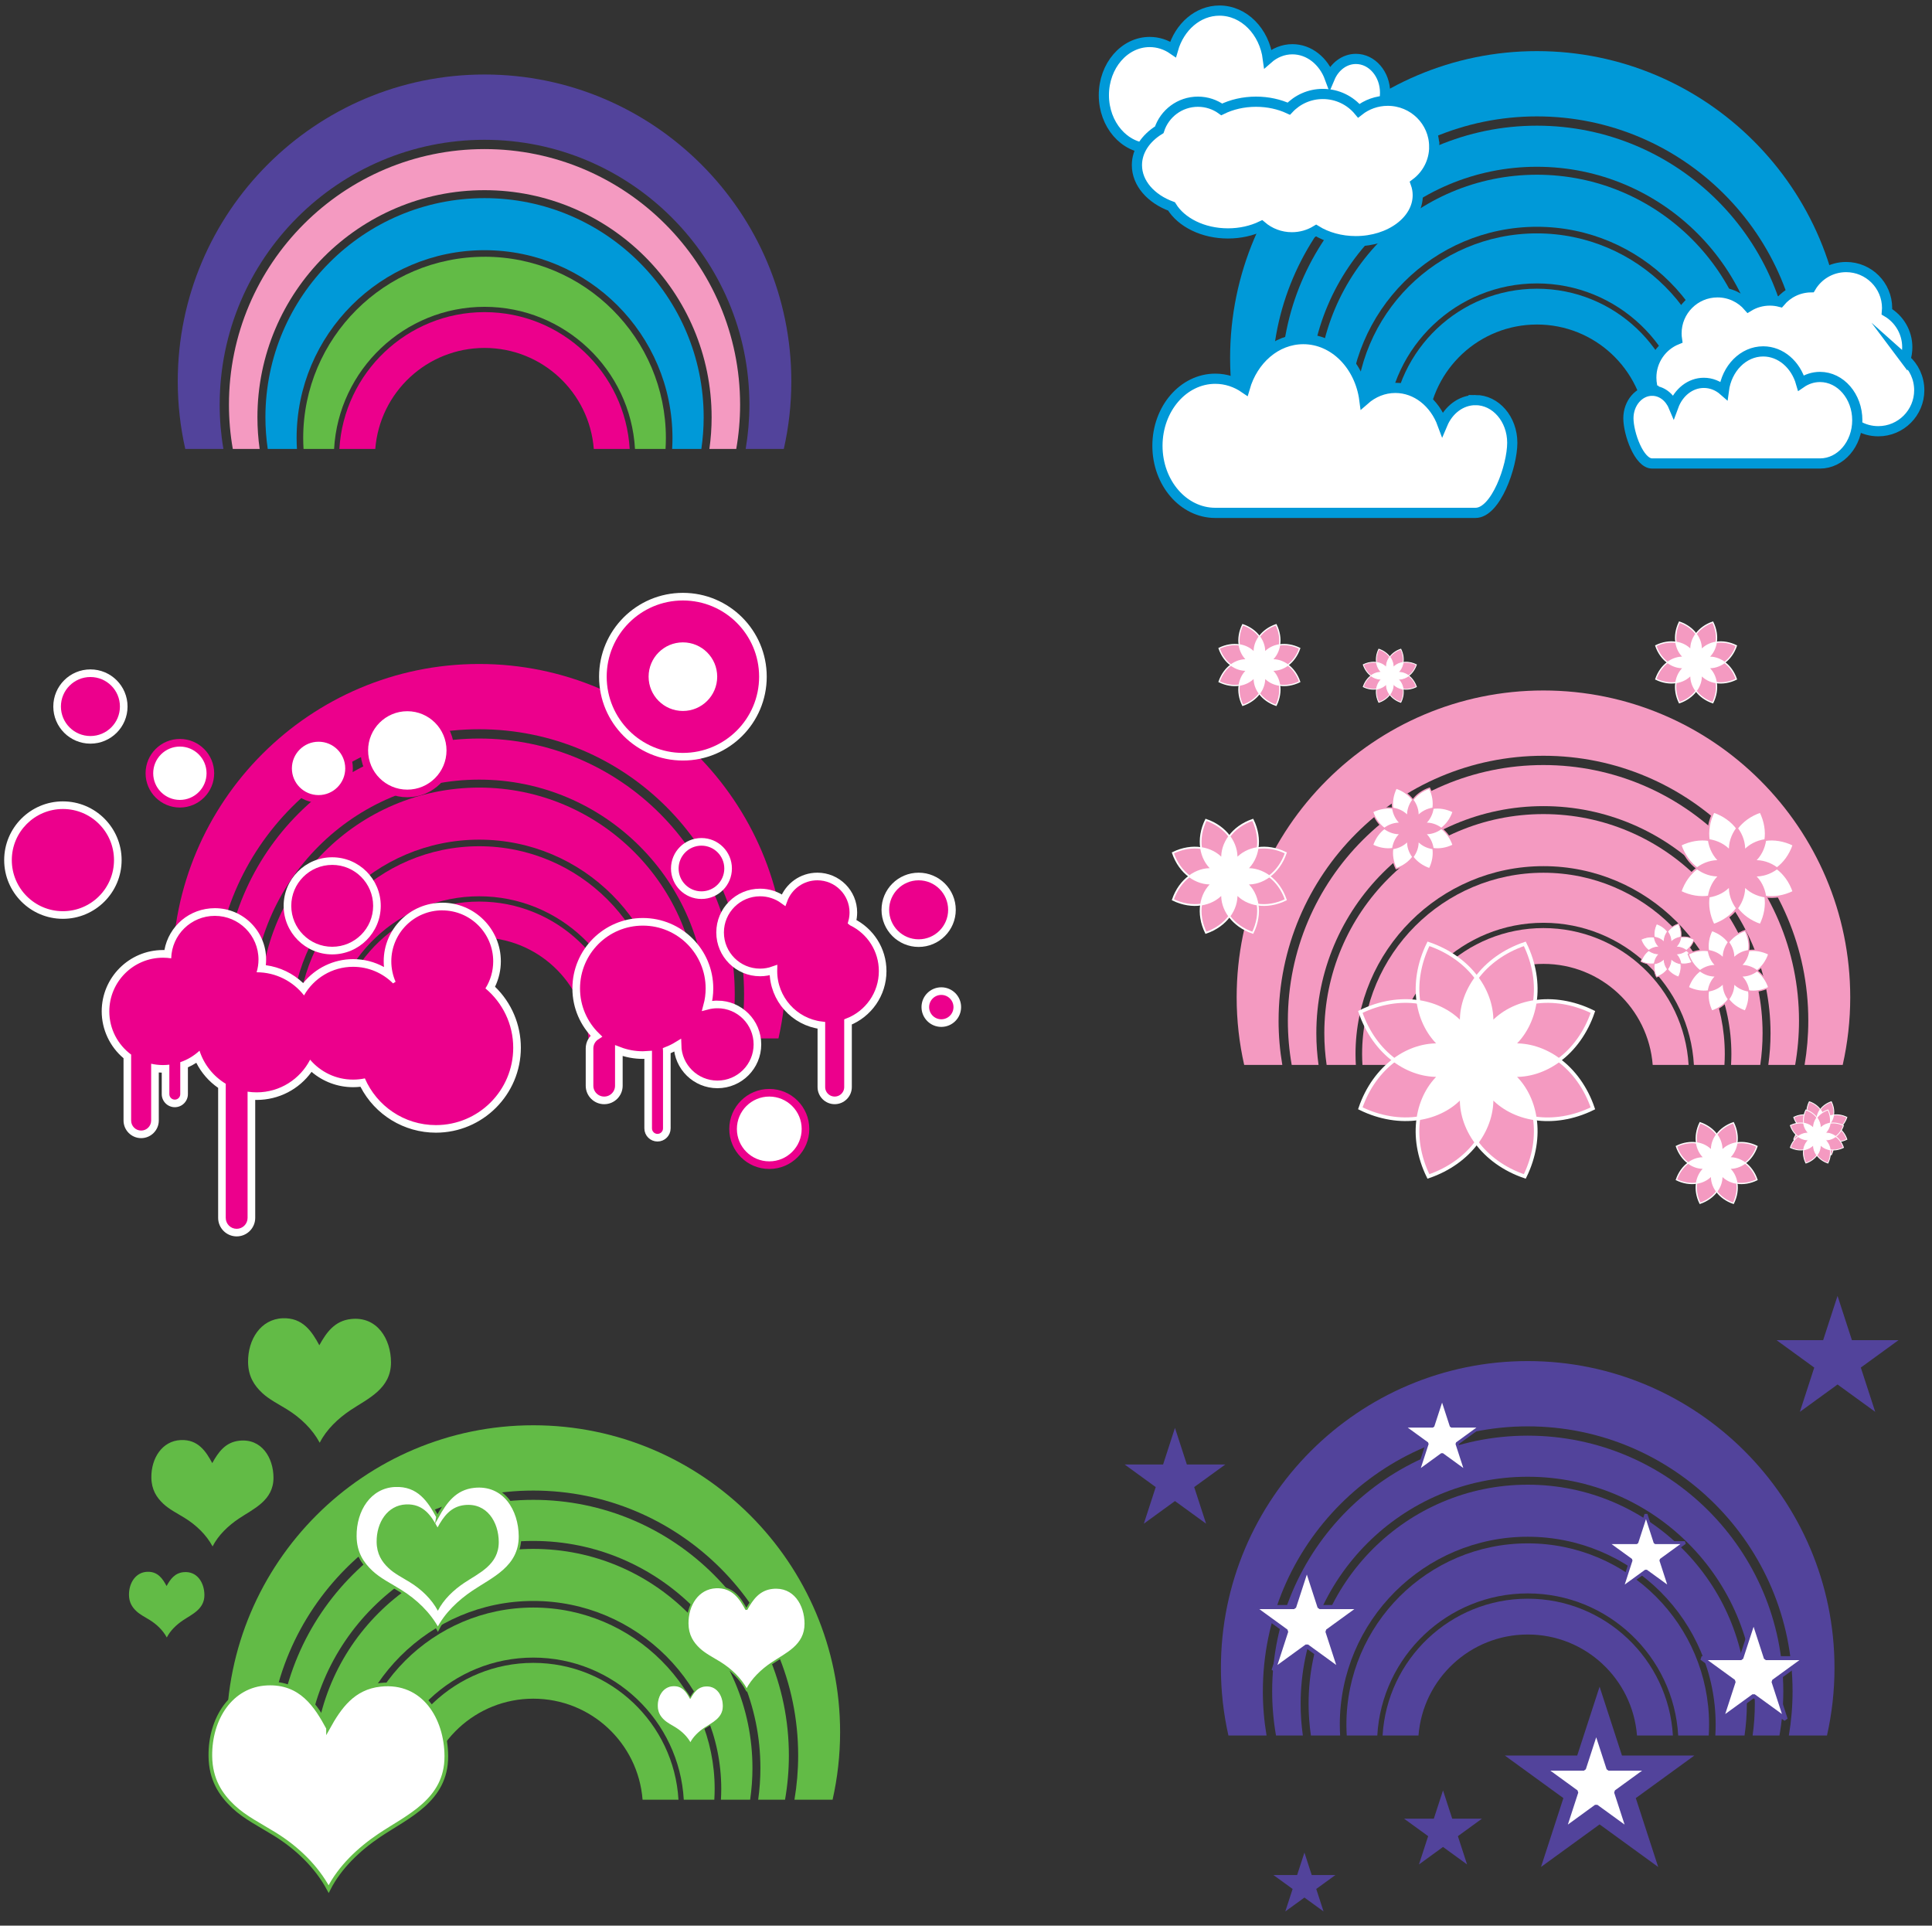 <?xml version="1.0" encoding="UTF-8"?>
<svg enable-background="new 0 0 760.458 757.875" version="1.1" viewBox="0 0 760.46 757.88" xml:space="preserve" xmlns="http://www.w3.org/2000/svg">

	<rect x="0" y="0" width="760.46" height="757.88" fill="#333333" stroke="none"/>

	<path d="m86.471 159.27c0-57.484 46.768-104.25 104.25-104.25s104.25 46.768 104.25 104.25c0 5.936-0.506 11.756-1.463 17.424h15.008c1.934-8.564 2.96-17.469 2.96-26.611 0-66.585-54.171-120.76-120.76-120.76s-120.75 54.179-120.75 120.76c0 9.143 1.027 18.047 2.961 26.611h15.008c-0.962-5.66-1.468-11.48-1.468-17.42z" fill="#52439B"/>
	<path d="m190.72 58.675c-55.469 0-100.6 45.127-100.6 100.6 0 5.94 0.521 11.764 1.514 17.424h10.568c-0.572-4.074-0.873-8.234-0.873-12.465 0-49.289 40.098-89.387 89.387-89.387s89.389 40.098 89.389 89.387c0 4.23-0.303 8.391-0.874 12.465h10.567c0.992-5.66 1.515-11.483 1.515-17.424 0-55.48-45.13-100.6-100.6-100.6z" fill="#F49AC1"/>
	<path d="m116.75 172.44c0-40.789 33.184-73.973 73.973-73.973s73.974 33.184 73.974 73.973c0 1.43-0.052 2.846-0.132 4.254h11.498c0.593-4.072 0.913-8.23 0.913-12.465 0-47.561-38.692-86.252-86.253-86.252s-86.252 38.692-86.252 86.252c0 4.234 0.32 8.393 0.912 12.465h11.498c-0.08-1.39-0.13-2.81-0.13-4.24z" fill="#0099D8"/>
	<path d="m190.72 101.06c-39.357 0-71.379 32.021-71.379 71.379 0 1.43 0.055 2.846 0.139 4.254h12.02c1.764-31.139 27.648-55.935 59.221-55.935s57.457 24.796 59.222 55.935h12.019c0.084-1.408 0.139-2.824 0.139-4.254 0-39.37-32.02-71.39-71.38-71.39z" fill="#62BB46"/>
	<path d="m190.72 136.94c22.689 0 41.274 17.516 43.004 39.76h14.131c-1.761-29.99-26.709-53.854-57.135-53.854s-55.373 23.864-57.135 53.854h14.131c1.74-22.25 20.32-39.76 43.01-39.76z" fill="#EC008C"/>


	<g fill="#62BB46">
		<path d="m105.67 690.9c0-57.484 46.768-104.25 104.25-104.25s104.25 46.768 104.25 104.25c0 5.936-0.506 11.756-1.464 17.424h15.008c1.934-8.564 2.961-17.469 2.961-26.611 0-66.586-54.171-120.76-120.76-120.76s-120.75 54.17-120.75 120.76c0 9.143 1.026 18.047 2.961 26.611h15.008c-0.96-5.67-1.47-11.49-1.47-17.42z"/>
		<path d="m209.92 590.3c-55.469 0-100.6 45.127-100.6 100.6 0 5.941 0.521 11.764 1.514 17.424h10.568c-0.572-4.074-0.874-8.234-0.874-12.465 0-49.289 40.099-89.387 89.388-89.387s89.388 40.098 89.388 89.387c0 4.23-0.302 8.391-0.874 12.465h10.567c0.993-5.66 1.515-11.482 1.515-17.424 0-55.47-45.13-100.6-100.6-100.6z"/>
		<path d="m135.95 704.07c0-40.789 33.184-73.973 73.973-73.973s73.973 33.184 73.973 73.973c0 1.43-0.051 2.846-0.131 4.254h11.498c0.593-4.072 0.913-8.23 0.913-12.465 0-47.561-38.692-86.252-86.253-86.252s-86.253 38.691-86.253 86.252c0 4.234 0.32 8.393 0.913 12.465h11.498c-0.08-1.41-0.13-2.82-0.13-4.25z"/>
		<path d="m209.92 632.69c-39.358 0-71.379 32.021-71.379 71.379 0 1.43 0.055 2.846 0.139 4.254h12.02c1.764-31.139 27.647-55.934 59.221-55.934s57.457 24.795 59.221 55.934h12.02c0.084-1.408 0.139-2.824 0.139-4.254 0-39.36-32.02-71.38-71.38-71.38z"/>
		<path d="m209.92 668.56c22.689 0 41.274 17.516 43.004 39.76h14.131c-1.761-29.99-26.709-53.854-57.135-53.854s-55.374 23.863-57.135 53.854h14.131c1.74-22.24 20.32-39.76 43.01-39.76z"/>
	</g>
	<path d="m129.12 680.14c4.593-8.297 9.937-15.898 20.641-17.039 16.979-1.809 25.859 13.035 25.92 28.08 0.069 17.436-15.229 23.688-26.4 31.199-7.916 5.324-15.518 12.436-19.92 21.121-4.757-8.859-12.385-16.178-21.12-21.6-5.599-3.477-11.776-6.529-16.319-10.801-5.113-4.809-9.008-10.709-9.12-19.92-0.18-14.787 8.229-27.914 22.319-28.561 13.34-0.61 19.3 8.8 24 17.52z" fill="#fff" stroke="#62BB46" stroke-miterlimit="10" stroke-width="1.44"/>
	<path d="m172.19 596.97c3.205-5.79 6.934-11.096 14.404-11.892 11.85-1.262 18.047 9.097 18.09 19.596 0.047 12.168-10.629 16.531-18.424 21.773-5.525 3.715-10.83 8.678-13.902 14.738-3.32-6.182-8.643-11.289-14.738-15.072-3.906-2.427-8.219-4.557-11.389-7.538-3.568-3.354-6.287-7.473-6.365-13.901-0.125-10.318 5.743-19.479 15.576-19.93 9.32-0.43 13.47 6.13 16.75 12.22z" fill="#fff" stroke="#62BB46" stroke-miterlimit="10" stroke-width="1.005"/>
	<path d="m172.22 601.17c2.377-4.294 5.143-8.229 10.684-8.818 8.787-0.937 13.383 6.746 13.414 14.531 0.035 9.024-7.881 12.26-13.664 16.147-4.096 2.755-8.029 6.436-10.309 10.931-2.463-4.585-6.408-8.373-10.93-11.179-2.898-1.8-6.096-3.378-8.447-5.59-2.646-2.487-4.661-5.542-4.719-10.31-0.094-7.652 4.258-14.445 11.551-14.779 6.91-0.31 9.99 4.56 12.43 9.07z" fill="#62BB46"/>
	<path d="m83.55 575.84c2.377-4.293 5.143-8.229 10.684-8.818 8.787-0.936 13.383 6.746 13.414 14.532 0.035 9.024-7.881 12.259-13.664 16.147-4.097 2.754-8.03 6.436-10.309 10.93-2.463-4.584-6.409-8.372-10.931-11.178-2.897-1.8-6.095-3.379-8.446-5.59-2.646-2.488-4.662-5.542-4.72-10.31-0.093-7.653 4.259-14.446 11.552-14.78 6.901-0.31 9.983 4.56 12.418 9.07z" fill="#62BB46"/>
	<path d="m125.7 529.45c2.782-5.025 6.019-9.631 12.503-10.32 10.283-1.096 15.662 7.895 15.699 17.007 0.041 10.562-9.224 14.348-15.992 18.897-4.793 3.225-9.397 7.531-12.063 12.793-2.883-5.366-7.501-9.799-12.793-13.084-3.391-2.105-7.133-3.953-9.885-6.541-3.097-2.912-5.456-6.486-5.523-12.065-0.108-8.956 4.983-16.907 13.519-17.298 8.06-0.37 11.67 5.33 14.52 10.61z" fill="#62BB46"/>
	<path d="m65.574 624.22c1.468-2.651 3.177-5.082 6.599-5.446 5.426-0.578 8.265 4.167 8.284 8.976 0.021 5.573-4.868 7.571-8.439 9.973-2.53 1.701-4.959 3.975-6.366 6.75-1.521-2.831-3.959-5.17-6.751-6.903-1.79-1.111-3.765-2.087-5.216-3.452-1.635-1.537-2.879-3.423-2.916-6.367-0.057-4.727 2.631-8.922 7.135-9.129 4.263-0.19 6.167 2.82 7.67 5.6z" fill="#62BB46"/>
	<path d="m293.78 633.5c2.295-4.145 4.963-7.941 10.311-8.512 8.481-0.903 12.917 6.512 12.947 14.026 0.034 8.71-7.606 11.832-13.187 15.585-3.955 2.658-7.752 6.211-9.95 10.549-2.377-4.424-6.187-8.08-10.551-10.789-2.796-1.736-5.882-3.26-8.151-5.395-2.554-2.401-4.499-5.349-4.556-9.95-0.09-7.386 4.111-13.942 11.149-14.266 6.66-0.3 9.64 4.4 11.99 8.76z" fill="#fff" stroke="#62BB46" stroke-miterlimit="10" stroke-width=".719"/>
	<path d="m271.68 668.35c1.286-2.322 2.781-4.449 5.777-4.77 4.753-0.506 7.238 3.648 7.255 7.859 0.02 4.881-4.262 6.631-7.389 8.733-2.217 1.489-4.344 3.479-5.575 5.911-1.332-2.479-3.467-4.527-5.912-6.045-1.567-0.974-3.296-1.828-4.567-3.023-1.432-1.346-2.521-2.997-2.553-5.576-0.051-4.139 2.304-7.812 6.247-7.993 3.71-0.17 5.38 2.46 6.7 4.9z" fill="#fff" stroke="#62BB46" stroke-miterlimit="10" stroke-width=".403"/>


	<g fill="#52439B">
		<path d="m497.08 665.63c0-57.484 46.768-104.25 104.25-104.25s104.25 46.768 104.25 104.25c0 5.937-0.506 11.757-1.465 17.425h15.008c1.934-8.565 2.961-17.47 2.961-26.611 0-66.586-54.17-120.76-120.76-120.76s-120.76 54.171-120.76 120.76c0 9.142 1.025 18.046 2.961 26.611h15.008c-0.95-5.67-1.46-11.49-1.46-17.43z"/>
		<path d="m601.34 565.04c-55.469 0-100.6 45.127-100.6 100.6 0 5.941 0.521 11.764 1.514 17.425h10.568c-0.572-4.075-0.875-8.235-0.875-12.466 0-49.288 40.1-89.387 89.389-89.387s89.387 40.099 89.387 89.387c0 4.23-0.301 8.391-0.873 12.466h10.566c0.994-5.661 1.516-11.483 1.516-17.425-0.01-55.47-45.13-100.6-100.6-100.6z"/>
		<path d="m527.36 678.8c0-40.789 33.184-73.973 73.973-73.973s73.973 33.184 73.973 73.973c0 1.429-0.051 2.845-0.131 4.254h11.498c0.592-4.072 0.912-8.231 0.912-12.466 0-47.56-38.691-86.252-86.252-86.252s-86.254 38.692-86.254 86.252c0 4.234 0.32 8.394 0.914 12.466h11.498c-0.07-1.4-0.13-2.82-0.13-4.25z"/>
		<path d="m601.34 607.43c-39.359 0-71.379 32.021-71.379 71.379 0 1.429 0.055 2.846 0.139 4.254h12.02c1.764-31.14 27.646-55.935 59.221-55.935 31.572 0 57.457 24.795 59.221 55.935h12.02c0.084-1.408 0.139-2.825 0.139-4.254 0-39.36-32.03-71.38-71.38-71.38z"/>
		<path d="m601.34 643.3c22.689 0 41.273 17.516 43.004 39.761h14.131c-1.762-29.991-26.709-53.854-57.135-53.854s-55.375 23.863-57.135 53.854h14.131c1.73-22.25 20.32-39.76 43.01-39.76z"/>
	</g>
		<polygon points="567.62 550.15 571.24 561.28 582.94 561.28 573.47 568.16 577.09 579.3 567.62 572.42 558.15 579.3 561.77 568.16 552.3 561.28 564 561.28" fill="#fff" stroke="#52439B" stroke-linecap="square" stroke-linejoin="bevel" stroke-miterlimit="10" stroke-width="1.166"/>
		<polygon points="647.88 596.01 651.49 607.14 663.2 607.14 653.73 614.02 657.34 625.16 647.88 618.28 638.41 625.16 642.02 614.02 632.55 607.14 644.26 607.14" fill="#fff" stroke="#52439B" stroke-linecap="square" stroke-linejoin="bevel" stroke-miterlimit="10" stroke-width="1.166"/>
		<polygon points="690.24 637.74 695.06 652.6 710.69 652.6 698.05 661.78 702.88 676.64 690.24 667.46 677.59 676.64 682.42 661.78 669.78 652.6 685.4 652.6" fill="#fff" stroke="#52439B" stroke-linecap="square" stroke-linejoin="bevel" stroke-miterlimit="10" stroke-width="1.557"/>
		<polygon points="514.39 617.1 519.39 632.5 535.58 632.5 522.48 642.01 527.48 657.4 514.39 647.89 501.29 657.4 506.29 642.01 493.19 632.5 509.38 632.5" fill="#fff" stroke="#52439B" stroke-linecap="square" stroke-linejoin="bevel" stroke-miterlimit="10" stroke-width="1.612"/>
	<polygon points="629.62 663.84 638.43 690.94 666.92 690.94 643.87 707.69 652.68 734.79 629.62 718.04 606.56 734.79 615.37 707.69 592.32 690.94 620.81 690.94" fill="#52439B"/>
	<polygon points="567.99 704.66 571.61 715.79 583.31 715.79 573.84 722.67 577.46 733.8 567.99 726.92 558.52 733.8 562.14 722.67 552.67 715.79 564.37 715.79" fill="#52439B"/>
	<polygon points="513.44 729.13 516.31 737.98 525.62 737.98 518.09 743.45 520.97 752.3 513.44 746.83 505.91 752.3 508.79 743.45 501.26 737.98 510.56 737.98" fill="#52439B"/>
	<polygon points="723.28 510.03 728.94 527.46 747.27 527.46 732.44 538.24 738.11 555.67 723.28 544.9 708.45 555.67 714.11 538.24 699.28 527.46 717.61 527.46" fill="#52439B"/>
	<polygon points="462.48 561.98 467.16 576.38 482.31 576.38 470.05 585.28 474.73 599.68 462.48 590.78 450.23 599.68 454.91 585.28 442.66 576.38 457.81 576.38" fill="#52439B"/>
		<polygon points="628.29 681.24 633.12 696.1 648.75 696.1 636.1 705.29 640.94 720.15 628.29 710.96 615.65 720.15 620.48 705.29 607.84 696.1 623.46 696.1" fill="#fff" stroke="#52439B" stroke-linecap="square" stroke-linejoin="bevel" stroke-miterlimit="10" stroke-width="1.557"/>


	<g fill="#F49AC1">
		<path d="m503.27 401.7c0-57.484 46.768-104.25 104.25-104.25s104.25 46.77 104.25 104.25c0 5.938-0.506 11.758-1.464 17.425h15.008c1.934-8.565 2.961-17.47 2.961-26.61 0-66.586-54.171-120.76-120.76-120.76s-120.75 54.17-120.75 120.76c0 9.141 1.026 18.045 2.961 26.61h15.008c-0.96-5.67-1.47-11.49-1.47-17.42z"/>
		<path d="m607.52 301.1c-55.469 0-100.6 45.127-100.6 100.6 0 5.941 0.521 11.764 1.514 17.425h10.568c-0.572-4.075-0.874-8.235-0.874-12.466 0-49.287 40.099-89.387 89.388-89.387s89.388 40.1 89.388 89.387c0 4.23-0.302 8.391-0.874 12.466h10.567c0.993-5.661 1.515-11.483 1.515-17.425 0-55.47-45.13-100.6-100.6-100.6z"/>
		<path d="m533.55 414.87c0-40.789 33.184-73.973 73.973-73.973s73.973 33.184 73.973 73.973c0 1.428-0.051 2.844-0.131 4.253h11.498c0.593-4.071 0.913-8.231 0.913-12.466 0-47.56-38.692-86.252-86.253-86.252s-86.253 38.692-86.253 86.252c0 4.234 0.32 8.395 0.913 12.466h11.498c-0.08-1.41-0.13-2.83-0.13-4.25z"/>
		<path d="m607.52 343.49c-39.358 0-71.379 32.021-71.379 71.38 0 1.428 0.055 2.845 0.139 4.253h12.02c1.764-31.14 27.647-55.935 59.221-55.935s57.457 24.795 59.221 55.935h12.02c0.084-1.408 0.139-2.825 0.139-4.253 0-39.36-32.02-71.38-71.38-71.38z"/>
		<path d="m607.52 379.36c22.689 0 41.274 17.516 43.004 39.761h14.131c-1.761-29.991-26.709-53.854-57.135-53.854s-55.374 23.863-57.135 53.854h14.131c1.74-22.24 20.33-39.76 43.01-39.76z"/>
	</g>
	
		<circle cx="581.22" cy="417.24" r="32.398" fill="#fff"/>
		
			
				<path d="m595.31 423.08c6.037 0.379 12.58-1.566 18.297-5.824 5.719 4.221 10.598 10.756 13.379 18.965-7.775 3.824-15.834 4.984-22.867 3.93-1.03-7.05-4.28-13.07-8.81-17.07z" fill="#F49AC1" stroke="#fff" stroke-miterlimit="10" stroke-width="1.44"/>
			
			
				<path d="m587.05 431.34c4.009 4.53 10.022 7.777 17.068 8.813 1.053 7.033-0.112 15.093-3.937 22.866-8.209-2.783-14.742-7.664-18.961-13.386 4.26-5.71 6.2-12.25 5.83-18.29z" fill="#F49AC1" stroke="#fff" stroke-miterlimit="10" stroke-width="1.44"/>
			
			
				<path d="m575.38 431.34c-0.378 6.036 1.566 12.58 5.824 18.295-4.221 5.72-10.754 10.599-18.965 13.381-3.822-7.777-4.984-15.835-3.93-22.868 7.05-1.04 13.06-4.28 17.07-8.81z" fill="#F49AC1" stroke="#fff" stroke-miterlimit="10" stroke-width="1.44"/>
			
			
				<path d="m567.12 423.07c-4.529 4.008-7.777 10.021-8.814 17.067-7.033 1.052-15.091-0.111-22.865-3.938 2.783-8.208 7.665-14.741 13.386-18.96 5.71 4.26 12.25 6.21 18.29 5.83z" fill="#F49AC1" stroke="#fff" stroke-miterlimit="10" stroke-width="1.44"/>
			
			
				<path d="m567.12 411.41c-6.037-0.379-12.581 1.566-18.296 5.824-5.72-4.22-10.599-10.755-13.38-18.965 7.775-3.823 15.834-4.984 22.867-3.93 1.04 7.05 4.28 13.07 8.81 17.08z" fill="#F49AC1" stroke="#fff" stroke-miterlimit="10" stroke-width="1.44"/>
			
			
				<path d="m575.39 403.14c-4.008-4.53-10.021-7.776-17.067-8.813-1.052-7.034 0.112-15.091 3.938-22.866 8.21 2.783 14.741 7.664 18.96 13.387-4.26 5.71-6.21 12.26-5.83 18.29z" fill="#F49AC1" stroke="#fff" stroke-miterlimit="10" stroke-width="1.44"/>
			
			
				<path d="m587.05 403.15c0.379-6.037-1.566-12.581-5.823-18.295 4.22-5.721 10.754-10.6 18.964-13.381 3.823 7.775 4.984 15.834 3.93 22.867-7.04 1.02-13.06 4.27-17.07 8.8z" fill="#F49AC1" stroke="#fff" stroke-miterlimit="10" stroke-width="1.44"/>
			
			
				<path d="m595.31 411.41c4.53-4.01 7.777-10.022 8.814-17.068 7.033-1.052 15.092 0.112 22.866 3.938-2.784 8.209-7.665 14.742-13.386 18.96-5.7-4.26-12.25-6.2-18.29-5.83z" fill="#F49AC1" stroke="#fff" stroke-miterlimit="10" stroke-width="1.44"/>
			
		
	
	
		<circle cx="716.5" cy="444.07" r="7.403" fill="#fff"/>
		
			
				<path d="m719.72 445.41c1.379 0.087 2.874-0.358 4.18-1.33 1.307 0.964 2.422 2.456 3.058 4.333-1.776 0.873-3.618 1.139-5.226 0.897-0.24-1.61-0.98-2.99-2.01-3.9z" fill="#F49AC1" stroke="#fff" stroke-miterlimit="10" stroke-width=".329"/>
			
			
				<path d="m717.83 447.29c0.916 1.035 2.29 1.777 3.9 2.014 0.24 1.607-0.026 3.449-0.899 5.226-1.876-0.636-3.369-1.751-4.333-3.059 0.97-1.3 1.41-2.8 1.33-4.18z" fill="#F49AC1" stroke="#fff" stroke-miterlimit="10" stroke-width=".329"/>
			
			
				<path d="m715.16 447.29c-0.086 1.379 0.357 2.875 1.331 4.181-0.964 1.307-2.458 2.421-4.333 3.058-0.874-1.777-1.139-3.619-0.898-5.226 1.61-0.23 2.99-0.97 3.9-2.01z" fill="#F49AC1" stroke="#fff" stroke-miterlimit="10" stroke-width=".329"/>
			
			
				<path d="m713.27 445.41c-1.034 0.916-1.776 2.29-2.014 3.9-1.607 0.239-3.448-0.025-5.225-0.9 0.637-1.875 1.752-3.368 3.059-4.332 1.3 0.97 2.8 1.41 4.17 1.33z" fill="#F49AC1" stroke="#fff" stroke-miterlimit="10" stroke-width=".329"/>
			
			
				<path d="m713.27 442.74c-1.38-0.087-2.874 0.357-4.181 1.331-1.307-0.965-2.422-2.458-3.057-4.334 1.776-0.873 3.617-1.139 5.225-0.897 0.24 1.61 0.98 2.98 2.01 3.9z" fill="#F49AC1" stroke="#fff" stroke-miterlimit="10" stroke-width=".329"/>
			
			
				<path d="m715.16 440.85c-0.915-1.035-2.29-1.777-3.899-2.015-0.24-1.606 0.025-3.448 0.899-5.225 1.876 0.636 3.368 1.751 4.332 3.059-0.97 1.3-1.41 2.79-1.33 4.17z" fill="#F49AC1" stroke="#fff" stroke-miterlimit="10" stroke-width=".329"/>
			
			
				<path d="m717.83 440.85c0.087-1.38-0.357-2.875-1.33-4.181 0.964-1.308 2.457-2.422 4.333-3.058 0.874 1.776 1.139 3.618 0.897 5.226-1.61 0.24-2.99 0.98-3.9 2.01z" fill="#F49AC1" stroke="#fff" stroke-miterlimit="10" stroke-width=".329"/>
			
			
				<path d="m719.72 442.74c1.035-0.916 1.777-2.29 2.014-3.9 1.607-0.24 3.448 0.026 5.225 0.9-0.636 1.876-1.751 3.368-3.059 4.332-1.31-0.97-2.8-1.41-4.18-1.33z" fill="#F49AC1" stroke="#fff" stroke-miterlimit="10" stroke-width=".329"/>
			
		
	
	
		<circle cx="715.16" cy="447.29" r="7.402" fill="#fff"/>
		
			
				<path d="m718.38 448.63c1.38 0.087 2.875-0.357 4.182-1.33 1.307 0.964 2.421 2.457 3.057 4.333-1.777 0.874-3.618 1.139-5.225 0.897-0.24-1.61-0.98-2.99-2.02-3.9z" fill="#F49AC1" stroke="#fff" stroke-miterlimit="10" stroke-width=".329"/>
			
			
				<path d="m716.49 450.52c0.916 1.035 2.29 1.776 3.9 2.014 0.24 1.607-0.025 3.448-0.9 5.226-1.875-0.637-3.368-1.752-4.332-3.059 0.98-1.31 1.42-2.8 1.33-4.18z" fill="#F49AC1" stroke="#fff" stroke-miterlimit="10" stroke-width=".329"/>
			
			
				<path d="m713.83 450.52c-0.087 1.38 0.358 2.875 1.331 4.182-0.965 1.306-2.457 2.421-4.334 3.057-0.873-1.777-1.139-3.618-0.897-5.226 1.61-0.24 2.98-0.98 3.9-2.01z" fill="#F49AC1" stroke="#fff" stroke-miterlimit="10" stroke-width=".329"/>
			
			
				<path d="m711.94 448.63c-1.035 0.916-1.777 2.291-2.014 3.9-1.607 0.24-3.449-0.025-5.226-0.9 0.636-1.875 1.751-3.367 3.059-4.332 1.31 0.97 2.8 1.41 4.18 1.33z" fill="#F49AC1" stroke="#fff" stroke-miterlimit="10" stroke-width=".329"/>
			
			
				<path d="m711.94 445.96c-1.379-0.086-2.875 0.358-4.181 1.331-1.307-0.964-2.421-2.457-3.058-4.334 1.777-0.873 3.619-1.139 5.226-0.897 0.23 1.61 0.98 2.98 2.01 3.9z" fill="#F49AC1" stroke="#fff" stroke-miterlimit="10" stroke-width=".329"/>
			
			
				<path d="m713.83 444.07c-0.916-1.035-2.29-1.777-3.9-2.014-0.24-1.607 0.026-3.449 0.9-5.225 1.876 0.635 3.368 1.751 4.332 3.059-0.97 1.3-1.42 2.8-1.33 4.17z" fill="#F49AC1" stroke="#fff" stroke-miterlimit="10" stroke-width=".329"/>
			
			
				<path d="m716.5 444.07c0.087-1.379-0.357-2.875-1.331-4.18 0.965-1.308 2.458-2.422 4.334-3.058 0.873 1.776 1.139 3.617 0.898 5.225-1.61 0.24-2.99 0.98-3.9 2.01z" fill="#F49AC1" stroke="#fff" stroke-miterlimit="10" stroke-width=".329"/>
			
			
				<path d="m718.38 445.96c1.035-0.916 1.776-2.289 2.014-3.899 1.607-0.24 3.448 0.025 5.226 0.899-0.637 1.876-1.752 3.369-3.059 4.332-1.3-0.97-2.8-1.41-4.18-1.33z" fill="#F49AC1" stroke="#fff" stroke-miterlimit="10" stroke-width=".329"/>
			
		
	
	
		<circle cx="547.05" cy="265.96" r="7.402" fill="#fff"/>
		
			
				<path d="m550.27 267.29c1.38 0.087 2.875-0.357 4.182-1.33 1.307 0.964 2.421 2.457 3.057 4.333-1.777 0.874-3.618 1.139-5.225 0.898-0.23-1.61-0.98-2.98-2.01-3.9z" fill="#F49AC1" stroke="#fff" stroke-miterlimit="10" stroke-width=".329"/>
			
			
				<path d="m548.38 269.18c0.916 1.035 2.29 1.776 3.9 2.014 0.24 1.607-0.025 3.448-0.9 5.226-1.875-0.637-3.368-1.752-4.332-3.059 0.97-1.31 1.42-2.8 1.33-4.18z" fill="#F49AC1" stroke="#fff" stroke-miterlimit="10" stroke-width=".329"/>
			
			
				<path d="m545.72 269.18c-0.087 1.38 0.358 2.875 1.331 4.182-0.965 1.306-2.457 2.421-4.334 3.057-0.873-1.777-1.139-3.618-0.897-5.225 1.61-0.24 2.98-0.99 3.9-2.02z" fill="#F49AC1" stroke="#fff" stroke-miterlimit="10" stroke-width=".329"/>
			
			
				<path d="m543.83 267.29c-1.035 0.916-1.777 2.291-2.014 3.9-1.607 0.24-3.449-0.025-5.226-0.9 0.636-1.875 1.751-3.367 3.059-4.332 1.3 0.97 2.8 1.42 4.18 1.33z" fill="#F49AC1" stroke="#fff" stroke-miterlimit="10" stroke-width=".329"/>
			
			
				<path d="m543.83 264.62c-1.379-0.087-2.875 0.357-4.181 1.33-1.307-0.964-2.421-2.458-3.058-4.334 1.777-0.873 3.619-1.139 5.226-0.896 0.23 1.61 0.97 2.99 2.01 3.9z" fill="#F49AC1" stroke="#fff" stroke-miterlimit="10" stroke-width=".329"/>
			
			
				<path d="m545.72 262.74c-0.916-1.035-2.29-1.777-3.9-2.014-0.24-1.607 0.026-3.449 0.9-5.226 1.876 0.636 3.368 1.752 4.332 3.059-0.97 1.3-1.42 2.8-1.33 4.18z" fill="#F49AC1" stroke="#fff" stroke-miterlimit="10" stroke-width=".329"/>
			
			
				<path d="m548.38 262.74c0.087-1.38-0.357-2.875-1.331-4.181 0.965-1.307 2.458-2.421 4.334-3.057 0.873 1.776 1.139 3.618 0.898 5.226-1.61 0.23-2.98 0.97-3.9 2.01z" fill="#F49AC1" stroke="#fff" stroke-miterlimit="10" stroke-width=".329"/>
			
			
				<path d="m550.27 264.62c1.035-0.916 1.776-2.29 2.014-3.899 1.607-0.24 3.448 0.025 5.226 0.899-0.637 1.876-1.752 3.368-3.059 4.332-1.31-0.97-2.8-1.41-4.18-1.33z" fill="#F49AC1" stroke="#fff" stroke-miterlimit="10" stroke-width=".329"/>
			
		
	
	
		<circle cx="483.89" cy="344.89" r="15.734" fill="#fff"/>
		
			
				<path d="m490.73 347.73c2.933 0.184 6.11-0.76 8.886-2.828 2.778 2.049 5.147 5.223 6.498 9.21-3.775 1.857-7.689 2.421-11.105 1.909-0.51-3.42-2.09-6.34-4.29-8.29z" fill="#F49AC1" stroke="#fff" stroke-miterlimit="10" stroke-width=".699"/>
			
			
				<path d="m486.72 351.74c1.947 2.2 4.867 3.777 8.289 4.28 0.512 3.416-0.054 7.33-1.912 11.105-3.986-1.353-7.159-3.722-9.208-6.501 2.07-2.77 3.01-5.95 2.83-8.88z" fill="#F49AC1" stroke="#fff" stroke-miterlimit="10" stroke-width=".699"/>
			
			
				<path d="m481.05 351.74c-0.184 2.932 0.76 6.109 2.828 8.885-2.049 2.777-5.223 5.146-9.211 6.498-1.855-3.777-2.42-7.689-1.908-11.105 3.42-0.5 6.34-2.08 8.29-4.28z" fill="#F49AC1" stroke="#fff" stroke-miterlimit="10" stroke-width=".699"/>
			
			
				<path d="m477.04 347.73c-2.199 1.947-3.777 4.867-4.28 8.289-3.416 0.512-7.329-0.055-11.105-1.912 1.353-3.986 3.723-7.16 6.501-9.209 2.77 2.06 5.95 3.01 8.88 2.83z" fill="#F49AC1" stroke="#fff" stroke-miterlimit="10" stroke-width=".699"/>
			
			
				<path d="m477.04 342.06c-2.932-0.184-6.11 0.761-8.886 2.829-2.777-2.05-5.146-5.223-6.498-9.211 3.776-1.856 7.689-2.42 11.105-1.908 0.5 3.42 2.08 6.35 4.28 8.29z" fill="#F49AC1" stroke="#fff" stroke-miterlimit="10" stroke-width=".699"/>
			
			
				<path d="m481.06 338.05c-1.947-2.201-4.867-3.777-8.289-4.281-0.512-3.416 0.055-7.328 1.912-11.105 3.986 1.353 7.16 3.723 9.208 6.502-2.07 2.78-3.02 5.96-2.83 8.89z" fill="#F49AC1" stroke="#fff" stroke-miterlimit="10" stroke-width=".699"/>
			
			
				<path d="m486.72 338.05c0.184-2.932-0.76-6.109-2.828-8.885 2.05-2.777 5.223-5.147 9.211-6.498 1.856 3.775 2.42 7.689 1.908 11.105-3.42 0.51-6.34 2.09-8.29 4.29z" fill="#F49AC1" stroke="#fff" stroke-miterlimit="10" stroke-width=".699"/>
			
			
				<path d="m490.73 342.06c2.2-1.947 3.777-4.867 4.281-8.29 3.416-0.511 7.329 0.055 11.105 1.912-1.353 3.987-3.723 7.16-6.502 9.208-2.78-2.06-5.96-3.01-8.89-2.83z" fill="#F49AC1" stroke="#fff" stroke-miterlimit="10" stroke-width=".699"/>
			
		
	
	
		<circle cx="675.72" cy="457.74" r="11.222" fill="#fff"/>
		
			
				<path d="m680.6 459.76c2.09 0.131 4.357-0.543 6.337-2.018 1.981 1.462 3.671 3.726 4.634 6.569-2.693 1.324-5.484 1.727-7.92 1.36-0.36-2.44-1.48-4.52-3.05-5.91z" fill="#F49AC1" stroke="#fff" stroke-miterlimit="10" stroke-width=".499"/>
			
			
				<path d="m677.74 462.62c1.389 1.569 3.471 2.693 5.912 3.053 0.364 2.436-0.039 5.228-1.364 7.92-2.843-0.964-5.106-2.654-6.567-4.637 1.47-1.97 2.15-4.23 2.02-6.33z" fill="#F49AC1" stroke="#fff" stroke-miterlimit="10" stroke-width=".499"/>
			
			
				<path d="m673.7 462.62c-0.132 2.091 0.542 4.358 2.017 6.337-1.461 1.981-3.725 3.672-6.568 4.635-1.324-2.693-1.727-5.484-1.361-7.921 2.43-0.36 4.52-1.49 5.91-3.06z" fill="#F49AC1" stroke="#fff" stroke-miterlimit="10" stroke-width=".499"/>
			
			
				<path d="m670.83 459.76c-1.568 1.388-2.693 3.471-3.053 5.911-2.437 0.364-5.228-0.038-7.921-1.364 0.965-2.843 2.655-5.105 4.637-6.566 1.98 1.48 4.24 2.15 6.33 2.02z" fill="#F49AC1" stroke="#fff" stroke-miterlimit="10" stroke-width=".499"/>
			
			
				<path d="m670.83 455.72c-2.09-0.131-4.357 0.543-6.337 2.018-1.981-1.461-3.671-3.726-4.635-6.568 2.694-1.325 5.485-1.727 7.921-1.361 0.36 2.44 1.49 4.52 3.05 5.91z" fill="#F49AC1" stroke="#fff" stroke-miterlimit="10" stroke-width=".499"/>
			
			
				<path d="m673.7 452.86c-1.389-1.569-3.471-2.693-5.911-3.052-0.364-2.437 0.038-5.228 1.364-7.921 2.843 0.964 5.105 2.655 6.566 4.637-1.48 1.97-2.15 4.24-2.02 6.33z" fill="#F49AC1" stroke="#fff" stroke-miterlimit="10" stroke-width=".499"/>
			
			
				<path d="m677.74 452.86c0.132-2.091-0.542-4.357-2.017-6.337 1.461-1.981 3.725-3.671 6.568-4.635 1.324 2.693 1.727 5.485 1.361 7.921-2.44 0.37-4.52 1.49-5.91 3.06z" fill="#F49AC1" stroke="#fff" stroke-miterlimit="10" stroke-width=".499"/>
			
			
				<path d="m680.6 455.72c1.569-1.389 2.693-3.471 3.053-5.912 2.437-0.364 5.228 0.039 7.92 1.364-0.963 2.843-2.654 5.106-4.636 6.567-1.97-1.47-4.24-2.15-6.33-2.02z" fill="#F49AC1" stroke="#fff" stroke-miterlimit="10" stroke-width=".499"/>
			
		
	
	
		<circle cx="667.6" cy="260.72" r="11.222" fill="#fff"/>
		
			
				<path d="m672.48 262.74c2.091 0.13 4.357-0.543 6.338-2.018 1.98 1.461 3.67 3.726 4.634 6.568-2.693 1.325-5.484 1.727-7.921 1.361-0.35-2.44-1.48-4.52-3.05-5.91z" fill="#F49AC1" stroke="#fff" stroke-miterlimit="10" stroke-width=".499"/>
			
			
				<path d="m669.62 265.6c1.389 1.569 3.472 2.693 5.912 3.053 0.365 2.437-0.039 5.229-1.363 7.921-2.844-0.964-5.107-2.655-6.568-4.637 1.48-1.97 2.15-4.24 2.02-6.33z" fill="#F49AC1" stroke="#fff" stroke-miterlimit="10" stroke-width=".499"/>
			
			
				<path d="m665.58 265.6c-0.132 2.091 0.541 4.357 2.017 6.337-1.462 1.981-3.726 3.671-6.569 4.635-1.324-2.694-1.726-5.485-1.36-7.921 2.44-0.37 4.52-1.49 5.91-3.06z" fill="#F49AC1" stroke="#fff" stroke-miterlimit="10" stroke-width=".499"/>
			
			
				<path d="m662.72 262.74c-1.568 1.389-2.693 3.471-3.053 5.911-2.436 0.365-5.227-0.038-7.92-1.363 0.965-2.843 2.654-5.106 4.637-6.567 1.97 1.47 4.24 2.15 6.33 2.02z" fill="#F49AC1" stroke="#fff" stroke-miterlimit="10" stroke-width=".499"/>
			
			
				<path d="m662.72 258.7c-2.091-0.131-4.357 0.543-6.337 2.017-1.981-1.461-3.672-3.725-4.635-6.568 2.693-1.324 5.484-1.727 7.921-1.361 0.36 2.43 1.49 4.52 3.06 5.91z" fill="#F49AC1" stroke="#fff" stroke-miterlimit="10" stroke-width=".499"/>
			
			
				<path d="m665.58 255.83c-1.389-1.569-3.472-2.694-5.911-3.053-0.365-2.437 0.037-5.227 1.363-7.92 2.844 0.963 5.105 2.654 6.566 4.636-1.48 1.98-2.15 4.24-2.02 6.33z" fill="#F49AC1" stroke="#fff" stroke-miterlimit="10" stroke-width=".499"/>
			
			
				<path d="m669.62 255.84c0.131-2.092-0.543-4.358-2.018-6.338 1.462-1.98 3.725-3.671 6.568-4.634 1.324 2.692 1.727 5.484 1.361 7.92-2.44 0.35-4.52 1.48-5.91 3.05z" fill="#F49AC1" stroke="#fff" stroke-miterlimit="10" stroke-width=".499"/>
			
			
				<path d="m672.48 258.7c1.57-1.388 2.694-3.471 3.054-5.911 2.437-0.364 5.228 0.038 7.92 1.364-0.964 2.843-2.655 5.105-4.636 6.566-1.97-1.48-4.24-2.15-6.33-2.02z" fill="#F49AC1" stroke="#fff" stroke-miterlimit="10" stroke-width=".499"/>
			
		
	
	
		<circle cx="495.72" cy="261.74" r="11.222" fill="#fff"/>
		
			
				<path d="m500.6 263.76c2.09 0.131 4.357-0.543 6.337-2.018 1.981 1.462 3.671 3.726 4.634 6.569-2.693 1.324-5.484 1.727-7.92 1.36-0.36-2.44-1.48-4.52-3.05-5.91z" fill="#F49AC1" stroke="#fff" stroke-miterlimit="10" stroke-width=".499"/>
			
			
				<path d="m497.74 266.62c1.389 1.569 3.471 2.693 5.912 3.053 0.364 2.436-0.039 5.228-1.364 7.92-2.843-0.964-5.106-2.654-6.567-4.637 1.47-1.97 2.15-4.24 2.02-6.33z" fill="#F49AC1" stroke="#fff" stroke-miterlimit="10" stroke-width=".499"/>
			
			
				<path d="m493.7 266.62c-0.132 2.091 0.542 4.358 2.017 6.337-1.461 1.981-3.725 3.672-6.568 4.635-1.324-2.693-1.727-5.484-1.361-7.921 2.43-0.37 4.52-1.49 5.91-3.06z" fill="#F49AC1" stroke="#fff" stroke-miterlimit="10" stroke-width=".499"/>
			
			
				<path d="m490.83 263.76c-1.568 1.388-2.693 3.471-3.053 5.911-2.437 0.364-5.228-0.038-7.921-1.364 0.965-2.843 2.655-5.105 4.637-6.566 1.98 1.47 4.24 2.15 6.33 2.02z" fill="#F49AC1" stroke="#fff" stroke-miterlimit="10" stroke-width=".499"/>
			
			
				<path d="m490.83 259.72c-2.09-0.131-4.357 0.543-6.337 2.018-1.981-1.461-3.671-3.725-4.635-6.568 2.694-1.325 5.485-1.727 7.921-1.361 0.36 2.43 1.49 4.52 3.05 5.91z" fill="#F49AC1" stroke="#fff" stroke-miterlimit="10" stroke-width=".499"/>
			
			
				<path d="m493.7 256.85c-1.389-1.569-3.471-2.693-5.911-3.052-0.364-2.437 0.038-5.228 1.364-7.921 2.843 0.964 5.105 2.655 6.566 4.637-1.48 1.98-2.15 4.24-2.02 6.33z" fill="#F49AC1" stroke="#fff" stroke-miterlimit="10" stroke-width=".499"/>
			
			
				<path d="m497.74 256.85c0.132-2.091-0.542-4.357-2.017-6.337 1.461-1.981 3.725-3.671 6.568-4.635 1.324 2.693 1.727 5.485 1.361 7.921-2.44 0.36-4.52 1.48-5.91 3.05z" fill="#F49AC1" stroke="#fff" stroke-miterlimit="10" stroke-width=".499"/>
			
			
				<path d="m500.6 259.72c1.569-1.389 2.693-3.471 3.053-5.912 2.437-0.364 5.228 0.039 7.92 1.364-0.963 2.843-2.654 5.106-4.636 6.567-1.97-1.48-4.24-2.15-6.33-2.02z" fill="#F49AC1" stroke="#fff" stroke-miterlimit="10" stroke-width=".499"/>
			
		
	
	
		<circle cx="656.37" cy="374.07" r="7.403" fill="#F49AC1"/>
		
			
				<path d="m659.59 375.41c1.379 0.087 2.874-0.357 4.18-1.33 1.307 0.964 2.422 2.457 3.058 4.333-1.776 0.874-3.618 1.139-5.226 0.897-0.23-1.61-0.97-2.99-2.01-3.9z" fill="#fff" stroke="#F49AC1" stroke-miterlimit="10" stroke-width=".329"/>
			
			
				<path d="m657.7 377.29c0.916 1.035 2.29 1.777 3.9 2.014 0.24 1.607-0.026 3.449-0.899 5.225-1.876-0.636-3.369-1.751-4.333-3.059 0.97-1.29 1.42-2.79 1.33-4.17z" fill="#fff" stroke="#F49AC1" stroke-miterlimit="10" stroke-width=".329"/>
			
			
				<path d="m655.04 377.29c-0.086 1.379 0.357 2.874 1.331 4.18-0.964 1.307-2.458 2.422-4.333 3.058-0.874-1.776-1.139-3.618-0.898-5.226 1.61-0.23 2.98-0.97 3.9-2.01z" fill="#fff" stroke="#F49AC1" stroke-miterlimit="10" stroke-width=".329"/>
			
			
				<path d="m653.15 375.41c-1.034 0.915-1.776 2.289-2.014 3.899-1.607 0.24-3.448-0.025-5.225-0.899 0.637-1.876 1.752-3.369 3.059-4.332 1.29 0.97 2.79 1.41 4.17 1.33z" fill="#fff" stroke="#F49AC1" stroke-miterlimit="10" stroke-width=".329"/>
			
			
				<path d="m653.15 372.74c-1.38-0.087-2.874 0.357-4.181 1.33-1.307-0.964-2.422-2.458-3.057-4.334 1.776-0.873 3.617-1.139 5.225-0.897 0.23 1.61 0.98 2.98 2.01 3.9z" fill="#fff" stroke="#F49AC1" stroke-miterlimit="10" stroke-width=".329"/>
			
			
				<path d="m655.04 370.85c-0.915-1.035-2.29-1.776-3.899-2.015-0.24-1.606 0.025-3.447 0.899-5.225 1.876 0.636 3.368 1.752 4.332 3.059-0.97 1.3-1.42 2.79-1.33 4.17z" fill="#fff" stroke="#F49AC1" stroke-miterlimit="10" stroke-width=".329"/>
			
			
				<path d="m657.7 370.85c0.087-1.38-0.357-2.874-1.33-4.181 0.964-1.307 2.457-2.422 4.333-3.057 0.874 1.776 1.139 3.617 0.897 5.225-1.61 0.24-2.98 0.98-3.9 2.01z" fill="#fff" stroke="#F49AC1" stroke-miterlimit="10" stroke-width=".329"/>
			
			
				<path d="m659.59 372.74c1.035-0.916 1.777-2.29 2.014-3.9 1.607-0.24 3.448 0.025 5.225 0.899-0.636 1.876-1.751 3.368-3.059 4.333-1.29-0.97-2.79-1.41-4.17-1.33z" fill="#fff" stroke="#F49AC1" stroke-miterlimit="10" stroke-width=".329"/>
			
		
	
	
		<circle cx="683.72" cy="341.74" r="15.734" fill="#F49AC1"/>
		
			
				<path d="m690.56 344.58c2.932 0.185 6.11-0.761 8.887-2.828 2.777 2.049 5.146 5.223 6.497 9.21-3.776 1.857-7.689 2.421-11.105 1.909-0.5-3.43-2.08-6.35-4.28-8.29z" fill="#fff" stroke="#F49AC1" stroke-miterlimit="10" stroke-width=".699"/>
			
			
				<path d="m686.55 348.59c1.947 2.2 4.868 3.777 8.29 4.28 0.511 3.416-0.055 7.33-1.912 11.105-3.987-1.352-7.16-3.723-9.209-6.502 2.07-2.78 3.01-5.96 2.83-8.89z" fill="#fff" stroke="#F49AC1" stroke-miterlimit="10" stroke-width=".699"/>
			
			
				<path d="m680.88 348.59c-0.184 2.932 0.761 6.109 2.828 8.885-2.05 2.779-5.223 5.147-9.21 6.5-1.857-3.777-2.421-7.691-1.908-11.106 3.43-0.51 6.35-2.08 8.29-4.28z" fill="#fff" stroke="#F49AC1" stroke-miterlimit="10" stroke-width=".699"/>
			
			
				<path d="m676.87 344.57c-2.2 1.946-3.776 4.867-4.28 8.289-3.416 0.511-7.33-0.055-11.105-1.912 1.352-3.987 3.723-7.159 6.501-9.208 2.78 2.07 5.96 3.02 8.89 2.83z" fill="#fff" stroke="#F49AC1" stroke-miterlimit="10" stroke-width=".699"/>
			
			
				<path d="m676.87 338.91c-2.932-0.184-6.11 0.762-8.886 2.829-2.778-2.05-5.147-5.224-6.498-9.21 3.776-1.857 7.69-2.422 11.106-1.908 0.51 3.42 2.08 6.34 4.28 8.29z" fill="#fff" stroke="#F49AC1" stroke-miterlimit="10" stroke-width=".699"/>
			
			
				<path d="m680.89 334.89c-1.946-2.199-4.867-3.775-8.289-4.279-0.511-3.416 0.054-7.329 1.912-11.105 3.987 1.352 7.159 3.723 9.208 6.501-2.07 2.78-3.02 5.96-2.83 8.89z" fill="#fff" stroke="#F49AC1" stroke-miterlimit="10" stroke-width=".699"/>
			
			
				<path d="m686.55 334.9c0.184-2.931-0.761-6.109-2.828-8.885 2.049-2.778 5.223-5.147 9.209-6.499 1.857 3.777 2.422 7.691 1.909 11.107-3.42 0.49-6.34 2.07-8.29 4.27z" fill="#fff" stroke="#F49AC1" stroke-miterlimit="10" stroke-width=".699"/>
			
			
				<path d="m690.56 338.91c2.199-1.947 3.776-4.868 4.28-8.29 3.415-0.51 7.329 0.055 11.104 1.912-1.352 3.987-3.723 7.16-6.5 9.209-2.77-2.07-5.94-3.01-8.88-2.83z" fill="#fff" stroke="#F49AC1" stroke-miterlimit="10" stroke-width=".699"/>
			
		
	
	
		<circle cx="680.37" cy="382.07" r="11.222" fill="#F49AC1"/>
		
			
				<path d="m685.25 384.09c2.092 0.131 4.357-0.542 6.338-2.017 1.981 1.461 3.671 3.725 4.635 6.567-2.693 1.325-5.484 1.728-7.921 1.362-0.36-2.43-1.48-4.52-3.05-5.91z" fill="#fff" stroke="#F49AC1" stroke-miterlimit="10" stroke-width=".499"/>
			
			
				<path d="m682.39 386.96c1.389 1.569 3.473 2.693 5.912 3.053 0.365 2.436-0.039 5.228-1.363 7.92-2.844-0.964-5.106-2.654-6.567-4.637 1.48-1.98 2.15-4.24 2.02-6.33z" fill="#fff" stroke="#F49AC1" stroke-miterlimit="10" stroke-width=".499"/>
			
			
				<path d="m678.35 386.96c-0.131 2.09 0.542 4.357 2.018 6.336-1.463 1.981-3.726 3.672-6.569 4.635-1.324-2.693-1.726-5.484-1.36-7.92 2.44-0.37 4.52-1.5 5.91-3.06z" fill="#fff" stroke="#F49AC1" stroke-miterlimit="10" stroke-width=".499"/>
			
			
				<path d="m675.49 384.09c-1.568 1.388-2.693 3.471-3.053 5.911-2.436 0.365-5.227-0.039-7.92-1.364 0.965-2.843 2.655-5.105 4.637-6.566 1.97 1.48 4.24 2.15 6.33 2.02z" fill="#fff" stroke="#F49AC1" stroke-miterlimit="10" stroke-width=".499"/>
			
			
				<path d="m675.49 380.05c-2.092-0.131-4.357 0.543-6.338 2.018-1.98-1.462-3.671-3.726-4.635-6.568 2.693-1.324 5.484-1.728 7.922-1.361 0.36 2.44 1.48 4.52 3.05 5.91z" fill="#fff" stroke="#F49AC1" stroke-miterlimit="10" stroke-width=".499"/>
			
			
				<path d="m678.35 377.19c-1.389-1.569-3.472-2.693-5.912-3.052-0.364-2.437 0.038-5.228 1.363-7.921 2.844 0.964 5.106 2.655 6.567 4.637-1.47 1.97-2.15 4.24-2.02 6.33z" fill="#fff" stroke="#F49AC1" stroke-miterlimit="10" stroke-width=".499"/>
			
			
				<path d="m682.39 377.19c0.131-2.091-0.542-4.357-2.017-6.337 1.462-1.981 3.725-3.671 6.567-4.635 1.325 2.693 1.728 5.484 1.362 7.921-2.44 0.36-4.52 1.48-5.91 3.05z" fill="#fff" stroke="#F49AC1" stroke-miterlimit="10" stroke-width=".499"/>
			
			
				<path d="m685.25 380.05c1.569-1.389 2.694-3.472 3.054-5.912 2.436-0.364 5.227 0.039 7.92 1.364-0.965 2.843-2.655 5.106-4.637 6.567-1.97-1.47-4.24-2.15-6.33-2.02z" fill="#fff" stroke="#F49AC1" stroke-miterlimit="10" stroke-width=".499"/>
			
		
	
	
		<circle cx="556.12" cy="326.05" r="11.222" fill="#F49AC1"/>
		
			
				<path d="m561 328.07c2.09 0.131 4.357-0.543 6.337-2.018 1.981 1.461 3.671 3.725 4.634 6.568-2.693 1.324-5.484 1.727-7.92 1.361-0.35-2.44-1.48-4.52-3.05-5.91z" fill="#fff" stroke="#F49AC1" stroke-miterlimit="10" stroke-width=".499"/>
			
			
				<path d="m558.14 330.93c1.389 1.569 3.471 2.693 5.912 3.053 0.364 2.437-0.039 5.229-1.364 7.921-2.843-0.964-5.106-2.655-6.567-4.637 1.48-1.97 2.15-4.24 2.02-6.33z" fill="#fff" stroke="#F49AC1" stroke-miterlimit="10" stroke-width=".499"/>
			
			
				<path d="m554.1 330.93c-0.132 2.091 0.542 4.357 2.017 6.337-1.461 1.981-3.725 3.671-6.568 4.635-1.324-2.694-1.727-5.485-1.361-7.921 2.44-0.36 4.52-1.48 5.91-3.05z" fill="#fff" stroke="#F49AC1" stroke-miterlimit="10" stroke-width=".499"/>
			
			
				<path d="m551.24 328.07c-1.568 1.388-2.693 3.471-3.053 5.912-2.437 0.364-5.228-0.039-7.921-1.364 0.965-2.844 2.655-5.106 4.637-6.567 1.97 1.47 4.24 2.15 6.33 2.02z" fill="#fff" stroke="#F49AC1" stroke-miterlimit="10" stroke-width=".499"/>
			
			
				<path d="m551.24 324.03c-2.09-0.131-4.357 0.542-6.337 2.017-1.981-1.461-3.671-3.725-4.635-6.568 2.694-1.324 5.485-1.727 7.921-1.361 0.37 2.43 1.49 4.52 3.06 5.91z" fill="#fff" stroke="#F49AC1" stroke-miterlimit="10" stroke-width=".499"/>
			
			
				<path d="m554.1 321.16c-1.389-1.569-3.471-2.694-5.911-3.053-0.364-2.437 0.038-5.227 1.364-7.921 2.843 0.964 5.105 2.655 6.566 4.638-1.47 1.98-2.15 4.24-2.02 6.33z" fill="#fff" stroke="#F49AC1" stroke-miterlimit="10" stroke-width=".499"/>
			
			
				<path d="m558.14 321.16c0.132-2.091-0.542-4.358-2.017-6.337 1.461-1.981 3.725-3.672 6.568-4.635 1.324 2.693 1.727 5.484 1.361 7.92-2.44 0.37-4.52 1.5-5.91 3.06z" fill="#fff" stroke="#F49AC1" stroke-miterlimit="10" stroke-width=".499"/>
			
			
				<path d="m561 324.03c1.569-1.388 2.693-3.471 3.053-5.911 2.437-0.364 5.228 0.038 7.92 1.364-0.963 2.843-2.654 5.105-4.636 6.566-1.97-1.48-4.23-2.15-6.33-2.02z" fill="#fff" stroke="#F49AC1" stroke-miterlimit="10" stroke-width=".499"/>
			
		
	


	<g fill="#0099D8">
		<path d="m500.7 150.06c0-57.484 46.767-104.25 104.25-104.25 57.484 0 104.25 46.768 104.25 104.25 0 5.938-0.507 11.758-1.465 17.426h15.008c1.934-8.566 2.962-17.471 2.962-26.611 0-66.586-54.172-120.76-120.76-120.76-66.586 0-120.76 54.172-120.76 120.76 0 9.141 1.026 18.045 2.961 26.611h15.008c-0.96-5.67-1.46-11.49-1.46-17.43z"/>
		<path d="m604.95 49.463c-55.469 0-100.6 45.127-100.6 100.6 0 5.941 0.521 11.764 1.514 17.426h10.567c-0.571-4.076-0.874-8.236-0.874-12.467 0-49.287 40.1-89.387 89.389-89.387 49.288 0 89.387 40.1 89.387 89.387 0 4.23-0.302 8.391-0.873 12.467h10.566c0.993-5.662 1.515-11.484 1.515-17.426-0.02-55.47-45.14-100.6-100.61-100.6z"/>
		<path d="m530.98 163.23c0-40.789 33.185-73.973 73.974-73.973 40.788 0 73.973 33.184 73.973 73.973 0 1.428-0.051 2.844-0.131 4.254h11.498c0.592-4.072 0.913-8.232 0.913-12.467 0-47.559-38.693-86.252-86.253-86.252-47.561 0-86.254 38.693-86.254 86.252 0 4.234 0.32 8.395 0.913 12.467h11.498c-0.08-1.4-0.13-2.82-0.13-4.25z"/>
		<path d="m604.95 91.852c-39.359 0-71.379 32.02-71.379 71.379 0 1.428 0.055 2.846 0.138 4.254h12.021c1.764-31.141 27.646-55.936 59.221-55.936 31.572 0 57.457 24.795 59.22 55.936h12.021c0.083-1.408 0.138-2.826 0.138-4.254 0-39.36-32.02-71.378-71.38-71.378z"/>
		<path d="m604.95 127.72c22.689 0 41.273 17.516 43.004 39.762h14.131c-1.762-29.992-26.709-53.855-57.135-53.855s-55.375 23.863-57.135 53.855h14.13c1.75-22.24 20.33-39.76 43.02-39.76z"/>
	</g>
	<path d="m580.77 157.46c-5.713 0-10.638 3.846-12.996 9.416-3.078-8.357-10.229-14.216-18.56-14.216-4.573 0-8.79 1.768-12.173 4.743-1.771-13.554-11.857-23.941-24.037-23.941-10.74 0-19.848 8.08-23.064 19.281-3.396-2.337-7.359-3.683-11.595-3.683-12.57 0-22.761 11.818-22.761 26.397s10.19 26.398 22.761 26.398h102.42c7.999 0 14.483-18.32 14.483-27.598s-6.48-16.8-14.48-16.8z" fill="#fff" stroke="#0099D8" stroke-miterlimit="10" stroke-width="4.011"/>
	<path d="m533.71 23.188c-4.526 0-8.43 3.047-10.3 7.461-2.438-6.623-8.106-11.267-14.711-11.267-3.624 0-6.965 1.401-9.646 3.759-1.402-10.742-9.397-18.975-19.052-18.975-8.512 0-15.73 6.404-18.28 15.282-2.692-1.853-5.831-2.919-9.188-2.919-9.963 0-18.04 9.367-18.04 20.922s8.077 20.922 18.04 20.922h81.178c6.34 0 11.48-14.52 11.48-21.873-0.01-7.351-5.15-13.312-11.49-13.312z" fill="#fff" stroke="#0099D8" stroke-miterlimit="10" stroke-width="4.011"/>
	<path d="m750 141.48c0.472-1.519 0.727-3.133 0.727-4.807 0-5.957-3.22-11.155-8.01-13.956 0.044-0.479 0.069-0.963 0.069-1.454 0-8.922-7.224-16.153-16.132-16.153-5.921 0-11.094 3.198-13.899 7.96-4.841 0.074-9.163 2.281-12.071 5.728-1.296-0.336-2.655-0.515-4.056-0.515-3.077 0-5.952 0.862-8.399 2.359-2.958-3.424-7.323-5.592-12.199-5.592-8.907 0-16.13 7.232-16.13 16.154 0 0.82 0.062 1.625 0.18 2.412-5.923 2.391-10.105 8.197-10.105 14.985 0 8.922 7.223 16.153 16.131 16.153 4.996 0 9.461-2.275 12.42-5.848 1.235 0.855 2.596 1.543 4.049 2.029 2.141 6.406 8.177 11.025 15.295 11.025 6.387 0 11.904-3.717 14.52-9.109 1.67 0.586 3.463 0.908 5.333 0.908 2.793 0 5.419-0.711 7.71-1.961 2.81 4.744 7.973 7.926 13.88 7.926 8.909 0 16.131-7.232 16.131-16.154-0.01-4.83-2.11-9.15-5.45-12.1z" fill="#fff" stroke="#0099D8" stroke-miterlimit="10" stroke-width="4.011"/>
	<path d="m650.3 153.78c3.686 0 6.862 2.479 8.383 6.072 1.986-5.391 6.599-9.17 11.974-9.17 2.949 0 5.669 1.141 7.852 3.061 1.142-8.744 7.648-15.444 15.506-15.444 6.928 0 12.803 5.212 14.878 12.438 2.191-1.508 4.746-2.376 7.479-2.376 8.108 0 14.683 7.624 14.683 17.028s-6.574 17.027-14.683 17.027h-66.069c-5.159 0-9.342-11.816-9.342-17.801s4.18-10.84 9.34-10.84z" fill="#fff" stroke="#0099D8" stroke-miterlimit="10" stroke-width="4.011"/>
	<path d="m564.53 57.752c0-9.999-8.191-18.106-18.296-18.106-4.312 0-8.271 1.479-11.398 3.948-3.356-4.039-8.444-6.616-14.141-6.616-5.296 0-10.063 2.229-13.405 5.788-3.742-1.733-8.16-2.738-12.896-2.738-4.994 0-9.638 1.116-13.506 3.028-2.633-1.903-5.867-3.028-9.365-3.028-7.109 0-13.135 4.637-15.223 11.051-5.371 3.321-8.791 8.322-8.791 13.916 0 7.126 5.549 13.288 13.613 16.242 3.834 6.269 12.337 10.631 22.218 10.631 4.866 0 9.395-1.061 13.2-2.883 3.207 2.744 7.385 4.408 11.957 4.408 3.503 0 6.774-0.976 9.556-2.665 4.229 2.615 9.668 4.189 15.603 4.189 13.473 0 24.396-8.105 24.396-18.106 0-1.591-0.279-3.134-0.799-4.604 4.43-3.305 7.29-8.549 7.29-14.455z" fill="#fff" stroke="#0099D8" stroke-miterlimit="10" stroke-width="4.011"/>


	<g fill="#EC008C">
		<path d="m84.374 391.27c0-57.484 46.767-104.26 104.25-104.26 57.484 0 104.25 46.773 104.25 104.26 0 5.938-0.507 11.758-1.465 17.426h15.008c1.934-8.566 2.962-17.471 2.962-26.611 0-66.586-54.172-120.76-120.76-120.76-66.586 0-120.76 54.177-120.76 120.76 0 9.141 1.026 18.045 2.961 26.611h15.008c-0.94-5.67-1.445-11.49-1.445-17.43z"/>
		<path d="m188.62 290.67c-55.469 0-100.6 45.132-100.6 100.6 0 5.941 0.521 11.764 1.514 17.426h10.567c-0.571-4.076-0.874-8.236-0.874-12.467 0-49.287 40.1-89.387 89.389-89.387 49.288 0 89.387 40.1 89.387 89.387 0 4.23-0.302 8.391-0.873 12.467h10.566c0.993-5.662 1.515-11.484 1.515-17.426 0-55.47-45.13-100.6-100.6-100.6z"/>
		<path d="m114.65 404.44c0-40.789 33.185-73.973 73.974-73.973 40.788 0 73.973 33.184 73.973 73.973 0 1.428-0.051 2.844-0.131 4.254h11.498c0.592-4.072 0.913-8.232 0.913-12.467 0-47.559-38.693-86.252-86.253-86.252-47.561 0-86.254 38.693-86.254 86.252 0 4.234 0.32 8.395 0.913 12.467h11.498c-0.08-1.41-0.13-2.82-0.13-4.25z"/>
		<path d="m188.62 333.06c-39.359 0-71.379 32.02-71.379 71.379 0 1.428 0.055 2.846 0.138 4.254h12.021c1.764-31.141 27.646-55.936 59.221-55.936 31.572 0 57.457 24.795 59.22 55.936h12.021c0.083-1.408 0.138-2.826 0.138-4.254 0-39.36-32.02-71.38-71.38-71.38z"/>
		<path d="m188.62 368.93c22.689 0 41.273 17.516 43.004 39.762h14.131c-1.762-29.992-26.709-53.855-57.135-53.855s-55.375 23.863-57.135 53.855h14.13c1.74-22.25 20.33-39.77 43.01-39.77z"/>
	</g>
	
		
			<path d="m130.76 374.13c-9.712 0-17.613-7.901-17.613-17.613s7.901-17.613 17.613-17.613 17.613 7.901 17.613 17.613-7.9 17.61-17.61 17.61z" fill="#EC008C"/>
			<path d="m130.76 340.4c8.898 0 16.113 7.215 16.113 16.113 0 8.899-7.215 16.113-16.113 16.113-8.899 0-16.113-7.214-16.113-16.113 0-8.89 7.21-16.11 16.11-16.11m0-3c-10.539 0-19.113 8.574-19.113 19.113s8.574 19.113 19.113 19.113 19.113-8.574 19.113-19.113-8.57-19.11-19.11-19.11z" fill="#fff"/>
		
		
			<path d="m24.759 360.13c-11.917 0-21.613-9.695-21.613-21.613 0-11.917 9.696-21.612 21.613-21.612s21.613 9.695 21.613 21.612c1e-3 11.91-9.695 21.61-21.613 21.61z" fill="#EC008C"/>
			<path d="m24.759 318.4c11.107 0 20.113 9.005 20.113 20.112 0 11.108-9.006 20.113-20.113 20.113-11.108 0-20.113-9.005-20.113-20.113 0-11.1 9.005-20.11 20.113-20.11m0-3c-12.745 0-23.113 10.367-23.113 23.112s10.369 23.113 23.113 23.113 23.113-10.368 23.113-23.113-10.368-23.11-23.113-23.11z" fill="#fff"/>
		
		
			<path d="m93.162 485.13c-3.196 0-5.797-2.601-5.797-5.797v-51.959c-4.239-2.753-7.541-6.705-9.49-11.332-1.656 1.267-3.468 2.289-5.414 3.055v11.538c0 2.012-1.637 3.648-3.648 3.648s-3.648-1.637-3.648-3.648v-9.981c-0.339 0.016-0.673 0.023-1.006 0.023-1.051 0-2.106-0.075-3.155-0.223v20.564c0 2.999-2.44 5.439-5.439 5.439s-5.438-2.44-5.438-5.439v-25.222c-5.395-4.275-8.594-10.853-8.594-17.746 0-12.477 10.15-22.627 22.626-22.627 0.616 0 1.233 0.025 1.848 0.074 1.053-9.399 8.915-16.545 18.562-16.545 10.304 0 18.688 8.383 18.688 18.688 0 1.206-0.116 2.405-0.345 3.583 6.386 0.472 12.26 3.313 16.588 8.013 4.402-6.358 11.693-10.231 19.496-10.231 5.198 0 10.139 1.661 14.218 4.734-0.452-1.748-0.679-3.549-0.679-5.383 0-11.884 9.668-21.552 21.552-21.552s21.552 9.668 21.552 21.552c0 3.625-0.909 7.171-2.639 10.332 6.7 6.061 10.517 14.62 10.517 23.685 0 17.61-14.327 31.937-31.937 31.937-12.357 0-23.546-7.105-28.835-18.202-1.241 0.198-2.498 0.298-3.749 0.298-6.258 0-12.21-2.463-16.631-6.821-4.576 7.35-12.567 11.835-21.324 11.835-0.693 0-1.388-0.028-2.081-0.086v48c-0.021 3.2-2.621 5.8-5.817 5.8z" fill="#EC008C"/>
			<path d="m174.08 358.31c11.074 0 20.052 8.978 20.052 20.052 0 3.913-1.125 7.562-3.062 10.647 6.685 5.584 10.94 13.979 10.94 23.369 0 16.81-13.627 30.437-30.437 30.437-12.529 0-23.286-7.574-27.954-18.391-1.493 0.316-3.042 0.486-4.63 0.486-6.784 0-12.854-3.047-16.926-7.842-3.919 7.631-11.861 12.855-21.03 12.855-1.217 0-2.413-0.093-3.581-0.271v49.685c0 2.373-1.924 4.297-4.297 4.297s-4.297-1.924-4.297-4.297v-52.79c-4.85-2.921-8.562-7.534-10.326-13.022-2.155 2.004-4.73 3.561-7.578 4.529v12.585c0 1.187-0.962 2.148-2.148 2.148s-2.148-0.962-2.148-2.148v-11.611c-0.823 0.097-1.658 0.153-2.506 0.153-1.601 0-3.157-0.184-4.655-0.521v22.363c0 2.176-1.763 3.939-3.939 3.939-2.175 0-3.938-1.764-3.938-3.939v-25.963c-5.212-3.848-8.594-10.03-8.594-17.005 0-11.668 9.458-21.127 21.126-21.127 1.1 0 2.18 0.084 3.234 0.246 0.25-9.273 7.841-16.717 17.175-16.717 9.492 0 17.188 7.695 17.188 17.188 0 1.744-0.262 3.427-0.745 5.014 0.01 0 0.019-1e-3 0.029-1e-3 7.577 0 14.315 3.569 18.64 9.113 3.815-6.723 11.033-11.262 19.315-11.262 6.145 0 11.705 2.497 15.725 6.53 0.328-0.219 0.659-0.434 0.996-0.64-1.079-2.462-1.682-5.179-1.682-8.039 0.01-11.1 8.99-20.07 20.06-20.07m0-3c-12.711 0-23.052 10.341-23.052 23.052 0 0.758 0.037 1.511 0.109 2.257-3.678-2.03-7.83-3.108-12.148-3.108-7.689 0-14.911 3.536-19.652 9.436-4.052-3.852-9.171-6.306-14.712-7.048 0.083-0.746 0.125-1.498 0.125-2.252 0-11.132-9.056-20.188-20.188-20.188-9.938 0-18.122 7.02-19.847 16.478-0.188-5e-3 -0.375-7e-3 -0.562-7e-3 -13.303 0-24.126 10.823-24.126 24.127 0 7.105 3.187 13.895 8.594 18.456v24.512c0 3.826 3.113 6.939 6.938 6.939 3.826 0 6.939-3.113 6.939-6.939v-18.899c0.387 0.027 0.774 0.044 1.162 0.053v8.463c0 2.839 2.31 5.148 5.148 5.148s5.148-2.31 5.148-5.148v-10.54c1.151-0.511 2.255-1.108 3.308-1.792 1.992 3.938 4.941 7.335 8.595 9.87v51.16c0 4.023 3.273 7.297 7.297 7.297s7.297-3.273 7.297-7.297v-46.42c0.194 4e-3 0.387 6e-3 0.581 6e-3 8.672 0 16.635-4.15 21.598-11.05 4.532 3.873 10.311 6.036 16.358 6.036 0.962 0 1.926-0.056 2.885-0.166 5.717 11.052 17.13 18.07 29.699 18.07 18.437 0 33.437-15 33.437-33.437 0-9.102-3.676-17.719-10.166-24.005 1.502-3.111 2.288-6.527 2.288-10.012 0-12.72-10.34-23.06-23.06-23.06z" fill="#fff"/>
		
	
	<g fill="#EC008C" stroke="#fff" stroke-miterlimit="10" stroke-width="3">
		<path d="m335.38 362.89c0.33-1.199 0.509-2.459 0.509-3.762 0-7.821-6.34-14.162-14.161-14.162-6.113 0-11.322 3.875-13.305 9.302-2.596-1.89-5.791-3.007-9.248-3.007-8.689 0-15.733 7.044-15.733 15.734 0 8.689 7.044 15.733 15.733 15.733 1.844 0 3.611-0.319 5.255-0.901-2e-3 0.125-9e-3 0.25-9e-3 0.377 0 10.988 8.242 20.045 18.881 21.339v24.291c0 2.896 2.348 5.244 5.244 5.244s5.245-2.348 5.245-5.244v-25.618c7.983-3.141 13.636-10.914 13.636-20.012 0.01-8.48-4.9-15.81-12.04-19.31z"/>
		<circle cx="276.1" cy="341.82" r="10.49"/>
		<circle cx="361.59" cy="358.08" r="13.112"/>
		<circle cx="35.591" cy="278.07" r="13.112"/>
		<circle cx="370.51" cy="396.37" r="6.294"/>
		<path d="m282.4 395.32c-1.399 0-2.756 0.186-4.049 0.529 0.586-2.176 0.902-4.462 0.902-6.822 0-14.482-11.74-26.224-26.224-26.224s-26.224 11.741-26.224 26.224c0 7.35 3.027 13.989 7.898 18.75-1.595 1.026-2.654 2.813-2.654 4.852v14.685c0 3.188 2.584 5.77 5.77 5.77 3.187 0 5.77-2.582 5.77-5.77v-13.82c2.93 1.131 6.111 1.758 9.44 1.758 0.706 0 1.405-0.031 2.099-0.086v28.932c0 2.028 1.643 3.672 3.671 3.672 2.027 0 3.671-1.644 3.671-3.672v-30.419c0-0.061-6e-3 -0.119-9e-3 -0.179 1.473-0.568 2.884-1.262 4.214-2.075 0.197 8.519 7.159 15.366 15.725 15.366 8.69 0 15.734-7.045 15.734-15.734 0-8.7-7.05-15.74-15.73-15.74z"/>
	</g>
	<circle cx="160.32" cy="295.35" r="16.931" fill="#fff" stroke="#EC008C" stroke-miterlimit="10" stroke-width="3"/>
	<path d="m137.39 302.43c0 6.627-5.372 12-12 12-6.627 0-11.999-5.373-11.999-12 0-6.632 5.372-12.004 11.999-12.004 6.63-0.01 12 5.36 12 12z" fill="#fff" stroke="#EC008C" stroke-miterlimit="10" stroke-width="3"/>
	<circle cx="70.802" cy="304.33" r="11.999" fill="#fff" stroke="#EC008C" stroke-miterlimit="10" stroke-width="3"/>
	<circle cx="302.8" cy="444.33" r="14.25" fill="#fff" stroke="#EC008C" stroke-miterlimit="10" stroke-width="3"/>
	<circle cx="268.8" cy="266.33" r="31.498" fill="#EC008C" stroke="#fff" stroke-miterlimit="10" stroke-width="3"/>
	<circle cx="268.8" cy="266.32" r="15" fill="#fff" stroke="#EC008C" stroke-miterlimit="10" stroke-width="3"/>

</svg>
